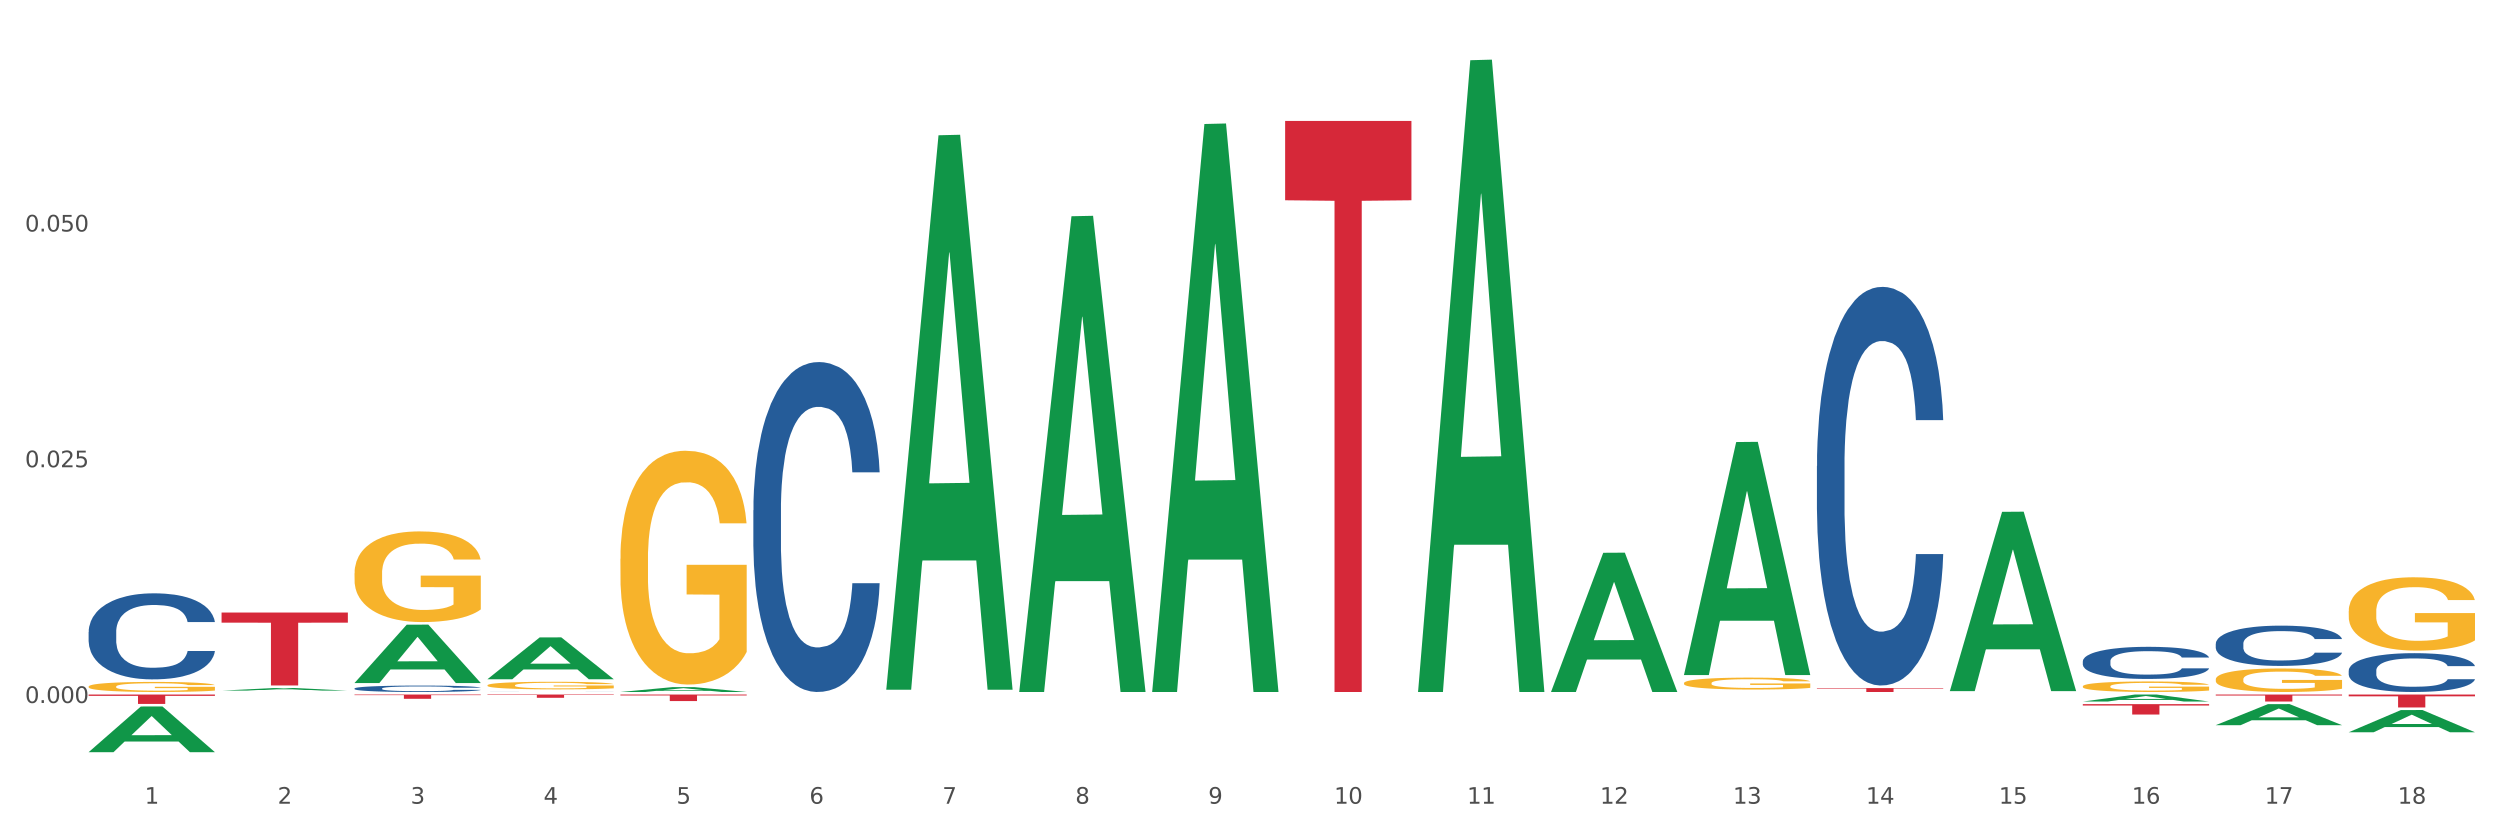 <?xml version="1.0" encoding="utf-8" standalone="no"?>
<!DOCTYPE svg PUBLIC "-//W3C//DTD SVG 1.1//EN"
  "http://www.w3.org/Graphics/SVG/1.1/DTD/svg11.dtd">
<svg xmlns:xlink="http://www.w3.org/1999/xlink" width="1080pt" height="360pt" viewBox="0 0 1080 360" xmlns="http://www.w3.org/2000/svg" version="1.1">
 <rect x="0" y="0" width="1080" height="360" fill="#333333" stroke="none"/>
 <defs>
  <style type="text/css">*{stroke-linejoin: round; stroke-linecap: butt}</style>
 </defs>
 <g id="figure_1">
  <g id="patch_1">
   <path d="M 0 360 
L 1080 360 
L 1080 0 
L 0 0 
z
" style="fill: #ffffff; stroke: #ffffff; stroke-linejoin: miter"/>
  </g>
  <g id="axes_1">
   <g id="matplotlib.axis_1">
    <g id="xtick_1">
     <g id="text_1">
      <!-- 1 -->
      <g style="fill: #4d4d4d" transform="translate(62.51 347.204) scale(0.096 -0.096)">
       <defs>
        <path id="DejaVuSans-31" d="M 794 531 
L 1825 531 
L 1825 4091 
L 703 3866 
L 703 4441 
L 1819 4666 
L 2450 4666 
L 2450 531 
L 3481 531 
L 3481 0 
L 794 0 
L 794 531 
z
" transform="scale(0.016)"/>
       </defs>
       <use xlink:href="#DejaVuSans-31"/>
      </g>
     </g>
    </g>
    <g id="xtick_2">
     <g id="text_2">
      <!-- 2 -->
      <g style="fill: #4d4d4d" transform="translate(119.942 347.204) scale(0.096 -0.096)">
       <defs>
        <path id="DejaVuSans-32" d="M 1228 531 
L 3431 531 
L 3431 0 
L 469 0 
L 469 531 
Q 828 903 1448 1529 
Q 2069 2156 2228 2338 
Q 2531 2678 2651 2914 
Q 2772 3150 2772 3378 
Q 2772 3750 2511 3984 
Q 2250 4219 1831 4219 
Q 1534 4219 1204 4116 
Q 875 4013 500 3803 
L 500 4441 
Q 881 4594 1212 4672 
Q 1544 4750 1819 4750 
Q 2544 4750 2975 4387 
Q 3406 4025 3406 3419 
Q 3406 3131 3298 2873 
Q 3191 2616 2906 2266 
Q 2828 2175 2409 1742 
Q 1991 1309 1228 531 
z
" transform="scale(0.016)"/>
       </defs>
       <use xlink:href="#DejaVuSans-32"/>
      </g>
     </g>
    </g>
    <g id="xtick_3">
     <g id="text_3">
      <!-- 3 -->
      <g style="fill: #4d4d4d" transform="translate(177.375 347.204) scale(0.096 -0.096)">
       <defs>
        <path id="DejaVuSans-33" d="M 2597 2516 
Q 3050 2419 3304 2112 
Q 3559 1806 3559 1356 
Q 3559 666 3084 287 
Q 2609 -91 1734 -91 
Q 1441 -91 1130 -33 
Q 819 25 488 141 
L 488 750 
Q 750 597 1062 519 
Q 1375 441 1716 441 
Q 2309 441 2620 675 
Q 2931 909 2931 1356 
Q 2931 1769 2642 2001 
Q 2353 2234 1838 2234 
L 1294 2234 
L 1294 2753 
L 1863 2753 
Q 2328 2753 2575 2939 
Q 2822 3125 2822 3475 
Q 2822 3834 2567 4026 
Q 2313 4219 1838 4219 
Q 1578 4219 1281 4162 
Q 984 4106 628 3988 
L 628 4550 
Q 988 4650 1302 4700 
Q 1616 4750 1894 4750 
Q 2613 4750 3031 4423 
Q 3450 4097 3450 3541 
Q 3450 3153 3228 2886 
Q 3006 2619 2597 2516 
z
" transform="scale(0.016)"/>
       </defs>
       <use xlink:href="#DejaVuSans-33"/>
      </g>
     </g>
    </g>
    <g id="xtick_4">
     <g id="text_4">
      <!-- 4 -->
      <g style="fill: #4d4d4d" transform="translate(234.808 347.204) scale(0.096 -0.096)">
       <defs>
        <path id="DejaVuSans-34" d="M 2419 4116 
L 825 1625 
L 2419 1625 
L 2419 4116 
z
M 2253 4666 
L 3047 4666 
L 3047 1625 
L 3713 1625 
L 3713 1100 
L 3047 1100 
L 3047 0 
L 2419 0 
L 2419 1100 
L 313 1100 
L 313 1709 
L 2253 4666 
z
" transform="scale(0.016)"/>
       </defs>
       <use xlink:href="#DejaVuSans-34"/>
      </g>
     </g>
    </g>
    <g id="xtick_5">
     <g id="text_5">
      <!-- 5 -->
      <g style="fill: #4d4d4d" transform="translate(292.24 347.204) scale(0.096 -0.096)">
       <defs>
        <path id="DejaVuSans-35" d="M 691 4666 
L 3169 4666 
L 3169 4134 
L 1269 4134 
L 1269 2991 
Q 1406 3038 1543 3061 
Q 1681 3084 1819 3084 
Q 2600 3084 3056 2656 
Q 3513 2228 3513 1497 
Q 3513 744 3044 326 
Q 2575 -91 1722 -91 
Q 1428 -91 1123 -41 
Q 819 9 494 109 
L 494 744 
Q 775 591 1075 516 
Q 1375 441 1709 441 
Q 2250 441 2565 725 
Q 2881 1009 2881 1497 
Q 2881 1984 2565 2268 
Q 2250 2553 1709 2553 
Q 1456 2553 1204 2497 
Q 953 2441 691 2322 
L 691 4666 
z
" transform="scale(0.016)"/>
       </defs>
       <use xlink:href="#DejaVuSans-35"/>
      </g>
     </g>
    </g>
    <g id="xtick_6">
     <g id="text_6">
      <!-- 6 -->
      <g style="fill: #4d4d4d" transform="translate(349.673 347.204) scale(0.096 -0.096)">
       <defs>
        <path id="DejaVuSans-36" d="M 2113 2584 
Q 1688 2584 1439 2293 
Q 1191 2003 1191 1497 
Q 1191 994 1439 701 
Q 1688 409 2113 409 
Q 2538 409 2786 701 
Q 3034 994 3034 1497 
Q 3034 2003 2786 2293 
Q 2538 2584 2113 2584 
z
M 3366 4563 
L 3366 3988 
Q 3128 4100 2886 4159 
Q 2644 4219 2406 4219 
Q 1781 4219 1451 3797 
Q 1122 3375 1075 2522 
Q 1259 2794 1537 2939 
Q 1816 3084 2150 3084 
Q 2853 3084 3261 2657 
Q 3669 2231 3669 1497 
Q 3669 778 3244 343 
Q 2819 -91 2113 -91 
Q 1303 -91 875 529 
Q 447 1150 447 2328 
Q 447 3434 972 4092 
Q 1497 4750 2381 4750 
Q 2619 4750 2861 4703 
Q 3103 4656 3366 4563 
z
" transform="scale(0.016)"/>
       </defs>
       <use xlink:href="#DejaVuSans-36"/>
      </g>
     </g>
    </g>
    <g id="xtick_7">
     <g id="text_7">
      <!-- 7 -->
      <g style="fill: #4d4d4d" transform="translate(407.106 347.204) scale(0.096 -0.096)">
       <defs>
        <path id="DejaVuSans-37" d="M 525 4666 
L 3525 4666 
L 3525 4397 
L 1831 0 
L 1172 0 
L 2766 4134 
L 525 4134 
L 525 4666 
z
" transform="scale(0.016)"/>
       </defs>
       <use xlink:href="#DejaVuSans-37"/>
      </g>
     </g>
    </g>
    <g id="xtick_8">
     <g id="text_8">
      <!-- 8 -->
      <g style="fill: #4d4d4d" transform="translate(464.538 347.204) scale(0.096 -0.096)">
       <defs>
        <path id="DejaVuSans-38" d="M 2034 2216 
Q 1584 2216 1326 1975 
Q 1069 1734 1069 1313 
Q 1069 891 1326 650 
Q 1584 409 2034 409 
Q 2484 409 2743 651 
Q 3003 894 3003 1313 
Q 3003 1734 2745 1975 
Q 2488 2216 2034 2216 
z
M 1403 2484 
Q 997 2584 770 2862 
Q 544 3141 544 3541 
Q 544 4100 942 4425 
Q 1341 4750 2034 4750 
Q 2731 4750 3128 4425 
Q 3525 4100 3525 3541 
Q 3525 3141 3298 2862 
Q 3072 2584 2669 2484 
Q 3125 2378 3379 2068 
Q 3634 1759 3634 1313 
Q 3634 634 3220 271 
Q 2806 -91 2034 -91 
Q 1263 -91 848 271 
Q 434 634 434 1313 
Q 434 1759 690 2068 
Q 947 2378 1403 2484 
z
M 1172 3481 
Q 1172 3119 1398 2916 
Q 1625 2713 2034 2713 
Q 2441 2713 2670 2916 
Q 2900 3119 2900 3481 
Q 2900 3844 2670 4047 
Q 2441 4250 2034 4250 
Q 1625 4250 1398 4047 
Q 1172 3844 1172 3481 
z
" transform="scale(0.016)"/>
       </defs>
       <use xlink:href="#DejaVuSans-38"/>
      </g>
     </g>
    </g>
    <g id="xtick_9">
     <g id="text_9">
      <!-- 9 -->
      <g style="fill: #4d4d4d" transform="translate(521.971 347.204) scale(0.096 -0.096)">
       <defs>
        <path id="DejaVuSans-39" d="M 703 97 
L 703 672 
Q 941 559 1184 500 
Q 1428 441 1663 441 
Q 2288 441 2617 861 
Q 2947 1281 2994 2138 
Q 2813 1869 2534 1725 
Q 2256 1581 1919 1581 
Q 1219 1581 811 2004 
Q 403 2428 403 3163 
Q 403 3881 828 4315 
Q 1253 4750 1959 4750 
Q 2769 4750 3195 4129 
Q 3622 3509 3622 2328 
Q 3622 1225 3098 567 
Q 2575 -91 1691 -91 
Q 1453 -91 1209 -44 
Q 966 3 703 97 
z
M 1959 2075 
Q 2384 2075 2632 2365 
Q 2881 2656 2881 3163 
Q 2881 3666 2632 3958 
Q 2384 4250 1959 4250 
Q 1534 4250 1286 3958 
Q 1038 3666 1038 3163 
Q 1038 2656 1286 2365 
Q 1534 2075 1959 2075 
z
" transform="scale(0.016)"/>
       </defs>
       <use xlink:href="#DejaVuSans-39"/>
      </g>
     </g>
    </g>
    <g id="xtick_10">
     <g id="text_10">
      <!-- 10 -->
      <g style="fill: #4d4d4d" transform="translate(576.35 347.204) scale(0.096 -0.096)">
       <defs>
        <path id="DejaVuSans-30" d="M 2034 4250 
Q 1547 4250 1301 3770 
Q 1056 3291 1056 2328 
Q 1056 1369 1301 889 
Q 1547 409 2034 409 
Q 2525 409 2770 889 
Q 3016 1369 3016 2328 
Q 3016 3291 2770 3770 
Q 2525 4250 2034 4250 
z
M 2034 4750 
Q 2819 4750 3233 4129 
Q 3647 3509 3647 2328 
Q 3647 1150 3233 529 
Q 2819 -91 2034 -91 
Q 1250 -91 836 529 
Q 422 1150 422 2328 
Q 422 3509 836 4129 
Q 1250 4750 2034 4750 
z
" transform="scale(0.016)"/>
       </defs>
       <use xlink:href="#DejaVuSans-31"/>
       <use xlink:href="#DejaVuSans-30" transform="translate(63.623 0)"/>
      </g>
     </g>
    </g>
    <g id="xtick_11">
     <g id="text_11">
      <!-- 11 -->
      <g style="fill: #4d4d4d" transform="translate(633.783 347.204) scale(0.096 -0.096)">
       <use xlink:href="#DejaVuSans-31"/>
       <use xlink:href="#DejaVuSans-31" transform="translate(63.623 0)"/>
      </g>
     </g>
    </g>
    <g id="xtick_12">
     <g id="text_12">
      <!-- 12 -->
      <g style="fill: #4d4d4d" transform="translate(691.215 347.204) scale(0.096 -0.096)">
       <use xlink:href="#DejaVuSans-31"/>
       <use xlink:href="#DejaVuSans-32" transform="translate(63.623 0)"/>
      </g>
     </g>
    </g>
    <g id="xtick_13">
     <g id="text_13">
      <!-- 13 -->
      <g style="fill: #4d4d4d" transform="translate(748.648 347.204) scale(0.096 -0.096)">
       <use xlink:href="#DejaVuSans-31"/>
       <use xlink:href="#DejaVuSans-33" transform="translate(63.623 0)"/>
      </g>
     </g>
    </g>
    <g id="xtick_14">
     <g id="text_14">
      <!-- 14 -->
      <g style="fill: #4d4d4d" transform="translate(806.081 347.204) scale(0.096 -0.096)">
       <use xlink:href="#DejaVuSans-31"/>
       <use xlink:href="#DejaVuSans-34" transform="translate(63.623 0)"/>
      </g>
     </g>
    </g>
    <g id="xtick_15">
     <g id="text_15">
      <!-- 15 -->
      <g style="fill: #4d4d4d" transform="translate(863.513 347.204) scale(0.096 -0.096)">
       <use xlink:href="#DejaVuSans-31"/>
       <use xlink:href="#DejaVuSans-35" transform="translate(63.623 0)"/>
      </g>
     </g>
    </g>
    <g id="xtick_16">
     <g id="text_16">
      <!-- 16 -->
      <g style="fill: #4d4d4d" transform="translate(920.946 347.204) scale(0.096 -0.096)">
       <use xlink:href="#DejaVuSans-31"/>
       <use xlink:href="#DejaVuSans-36" transform="translate(63.623 0)"/>
      </g>
     </g>
    </g>
    <g id="xtick_17">
     <g id="text_17">
      <!-- 17 -->
      <g style="fill: #4d4d4d" transform="translate(978.379 347.204) scale(0.096 -0.096)">
       <use xlink:href="#DejaVuSans-31"/>
       <use xlink:href="#DejaVuSans-37" transform="translate(63.623 0)"/>
      </g>
     </g>
    </g>
    <g id="xtick_18">
     <g id="text_18">
      <!-- 18 -->
      <g style="fill: #4d4d4d" transform="translate(1035.811 347.204) scale(0.096 -0.096)">
       <use xlink:href="#DejaVuSans-31"/>
       <use xlink:href="#DejaVuSans-38" transform="translate(63.623 0)"/>
      </g>
     </g>
    </g>
    <g id="xtick_19"/>
    <g id="xtick_20"/>
    <g id="xtick_21"/>
    <g id="xtick_22"/>
    <g id="xtick_23"/>
    <g id="xtick_24"/>
    <g id="xtick_25"/>
    <g id="xtick_26"/>
    <g id="xtick_27"/>
    <g id="xtick_28"/>
    <g id="xtick_29"/>
    <g id="xtick_30"/>
    <g id="xtick_31"/>
    <g id="xtick_32"/>
    <g id="xtick_33"/>
    <g id="xtick_34"/>
    <g id="xtick_35"/>
   </g>
   <g id="matplotlib.axis_2">
    <g id="ytick_1">
     <g id="text_19">
      <!-- 0.000 -->
      <g style="fill: #4d4d4d" transform="translate(10.8 303.684) scale(0.096 -0.096)">
       <defs>
        <path id="DejaVuSans-2e" d="M 684 794 
L 1344 794 
L 1344 0 
L 684 0 
L 684 794 
z
" transform="scale(0.016)"/>
       </defs>
       <use xlink:href="#DejaVuSans-30"/>
       <use xlink:href="#DejaVuSans-2e" transform="translate(63.623 0)"/>
       <use xlink:href="#DejaVuSans-30" transform="translate(95.41 0)"/>
       <use xlink:href="#DejaVuSans-30" transform="translate(159.033 0)"/>
       <use xlink:href="#DejaVuSans-30" transform="translate(222.656 0)"/>
      </g>
     </g>
    </g>
    <g id="ytick_2">
     <g id="text_20">
      <!-- 0.025 -->
      <g style="fill: #4d4d4d" transform="translate(10.8 201.848) scale(0.096 -0.096)">
       <use xlink:href="#DejaVuSans-30"/>
       <use xlink:href="#DejaVuSans-2e" transform="translate(63.623 0)"/>
       <use xlink:href="#DejaVuSans-30" transform="translate(95.41 0)"/>
       <use xlink:href="#DejaVuSans-32" transform="translate(159.033 0)"/>
       <use xlink:href="#DejaVuSans-35" transform="translate(222.656 0)"/>
      </g>
     </g>
    </g>
    <g id="ytick_3">
     <g id="text_21">
      <!-- 0.050 -->
      <g style="fill: #4d4d4d" transform="translate(10.8 100.013) scale(0.096 -0.096)">
       <use xlink:href="#DejaVuSans-30"/>
       <use xlink:href="#DejaVuSans-2e" transform="translate(63.623 0)"/>
       <use xlink:href="#DejaVuSans-30" transform="translate(95.41 0)"/>
       <use xlink:href="#DejaVuSans-35" transform="translate(159.033 0)"/>
       <use xlink:href="#DejaVuSans-30" transform="translate(222.656 0)"/>
      </g>
     </g>
    </g>
    <g id="ytick_4"/>
    <g id="ytick_5"/>
    <g id="ytick_6"/>
   </g>
   <g id="PolyCollection_1">
    <path d="M 957.206 293.473 
L 957.271 293.464 
L 957.271 293.13 
L 957.399 292.842 
L 958.044 292.146 
L 959.01 291.57 
L 959.718 291.264 
L 960.427 291.013 
L 961.264 290.763 
L 962.295 290.503 
L 964.163 290.122 
L 965.323 289.927 
L 966.74 289.723 
L 969.317 289.426 
L 971.185 289.259 
L 973.117 289.12 
L 976.274 288.953 
L 978.335 288.879 
L 980.525 288.823 
L 983.166 288.786 
L 985.163 288.777 
L 989.543 288.804 
L 993.28 288.888 
L 995.083 288.953 
L 997.402 289.064 
L 998.626 289.139 
L 1000.623 289.287 
L 1002.685 289.482 
L 1004.102 289.649 
L 1006.227 289.965 
L 1007.838 290.28 
L 1009.319 290.67 
L 1010.092 290.939 
L 1010.672 291.19 
L 1011.188 291.477 
L 1011.703 291.932 
L 1000.108 291.932 
L 999.657 291.607 
L 998.948 291.301 
L 997.918 291.004 
L 997.016 290.818 
L 995.47 290.586 
L 994.053 290.438 
L 992.571 290.327 
L 990.767 290.234 
L 989.35 290.187 
L 987.353 290.15 
L 983.424 290.159 
L 980.783 290.234 
L 978.979 290.327 
L 977.82 290.41 
L 976.789 290.503 
L 975.629 290.633 
L 974.277 290.828 
L 973.31 291.004 
L 972.344 291.227 
L 971.571 291.45 
L 970.863 291.709 
L 970.283 291.988 
L 969.832 292.276 
L 969.445 292.628 
L 969.123 293.213 
L 969.123 294.485 
L 969.252 294.772 
L 969.574 295.153 
L 969.961 295.441 
L 970.605 295.784 
L 971.185 296.016 
L 972.28 296.35 
L 973.504 296.629 
L 974.47 296.805 
L 975.436 296.953 
L 977.111 297.158 
L 978.979 297.325 
L 980.59 297.427 
L 982.78 297.52 
L 984.261 297.557 
L 985.55 297.575 
L 988.706 297.575 
L 990.961 297.547 
L 993.473 297.482 
L 995.405 297.399 
L 997.016 297.297 
L 998.82 297.13 
L 999.979 296.972 
L 999.979 295.032 
L 985.807 295.023 
L 985.807 293.733 
L 1011.767 293.733 
L 1011.767 297.52 
L 1010.672 297.715 
L 1009.448 297.891 
L 1008.16 298.049 
L 1006.227 298.244 
L 1003.908 298.429 
L 1001.847 298.559 
L 999.657 298.671 
L 997.08 298.773 
L 993.731 298.865 
L 991.669 298.903 
L 989.093 298.93 
L 986.065 298.94 
L 983.424 298.921 
L 980.847 298.875 
L 978.142 298.791 
L 975.501 298.671 
L 973.504 298.55 
L 971.507 298.401 
L 969.381 298.206 
L 967.706 298.021 
L 966.418 297.854 
L 965.001 297.64 
L 963.455 297.362 
L 962.295 297.111 
L 961.264 296.851 
L 960.169 296.517 
L 959.396 296.229 
L 958.623 295.868 
L 958.172 295.598 
L 957.657 295.181 
L 957.271 294.596 
L 957.206 293.473 
z
" clip-path="url(#pc5a60e5f5c)" style="fill: #f7b32b"/>
    <path d="M 1014.639 264.025 
L 1014.703 263.996 
L 1014.703 262.954 
L 1014.832 262.057 
L 1015.476 259.886 
L 1016.443 258.092 
L 1017.151 257.137 
L 1017.86 256.356 
L 1018.697 255.574 
L 1019.728 254.764 
L 1021.596 253.577 
L 1022.755 252.97 
L 1024.173 252.333 
L 1026.749 251.407 
L 1028.617 250.886 
L 1030.55 250.452 
L 1033.706 249.931 
L 1035.768 249.7 
L 1037.958 249.526 
L 1040.599 249.41 
L 1042.596 249.381 
L 1046.976 249.468 
L 1050.712 249.729 
L 1052.516 249.931 
L 1054.835 250.278 
L 1056.059 250.51 
L 1058.056 250.973 
L 1060.117 251.581 
L 1061.534 252.102 
L 1063.66 253.086 
L 1065.271 254.069 
L 1066.752 255.285 
L 1067.525 256.124 
L 1068.105 256.906 
L 1068.62 257.803 
L 1069.136 259.221 
L 1057.541 259.221 
L 1057.09 258.208 
L 1056.381 257.253 
L 1055.35 256.327 
L 1054.449 255.748 
L 1052.903 255.024 
L 1051.485 254.561 
L 1050.004 254.214 
L 1048.2 253.925 
L 1046.783 253.78 
L 1044.786 253.664 
L 1040.857 253.693 
L 1038.215 253.925 
L 1036.412 254.214 
L 1035.252 254.475 
L 1034.222 254.764 
L 1033.062 255.169 
L 1031.709 255.777 
L 1030.743 256.327 
L 1029.777 257.021 
L 1029.004 257.716 
L 1028.295 258.526 
L 1027.716 259.394 
L 1027.265 260.291 
L 1026.878 261.391 
L 1026.556 263.214 
L 1026.556 267.179 
L 1026.685 268.076 
L 1027.007 269.263 
L 1027.393 270.16 
L 1028.038 271.231 
L 1028.617 271.954 
L 1029.712 272.996 
L 1030.936 273.864 
L 1031.903 274.414 
L 1032.869 274.877 
L 1034.544 275.514 
L 1036.412 276.034 
L 1038.022 276.353 
L 1040.212 276.642 
L 1041.694 276.758 
L 1042.982 276.816 
L 1046.139 276.816 
L 1048.393 276.729 
L 1050.906 276.526 
L 1052.838 276.266 
L 1054.449 275.948 
L 1056.252 275.427 
L 1057.412 274.935 
L 1057.412 268.886 
L 1043.24 268.858 
L 1043.24 264.835 
L 1069.2 264.835 
L 1069.2 276.642 
L 1068.105 277.25 
L 1066.881 277.8 
L 1065.593 278.292 
L 1063.66 278.899 
L 1061.341 279.478 
L 1059.28 279.883 
L 1057.09 280.231 
L 1054.513 280.549 
L 1051.163 280.838 
L 1049.102 280.954 
L 1046.525 281.041 
L 1043.498 281.07 
L 1040.857 281.012 
L 1038.28 280.867 
L 1035.574 280.607 
L 1032.933 280.231 
L 1030.936 279.854 
L 1028.939 279.391 
L 1026.814 278.784 
L 1025.139 278.205 
L 1023.851 277.684 
L 1022.433 277.018 
L 1020.887 276.15 
L 1019.728 275.369 
L 1018.697 274.559 
L 1017.602 273.517 
L 1016.829 272.62 
L 1016.056 271.491 
L 1015.605 270.652 
L 1015.09 269.349 
L 1014.703 267.526 
L 1014.639 264.025 
z
" clip-path="url(#pc5a60e5f5c)" style="fill: #f7b32b"/>
    <path d="M 727.475 295.112 
L 727.54 295.107 
L 727.54 294.938 
L 727.669 294.792 
L 728.313 294.439 
L 729.279 294.147 
L 729.988 293.992 
L 730.696 293.865 
L 731.534 293.738 
L 732.564 293.606 
L 734.432 293.413 
L 735.592 293.314 
L 737.009 293.211 
L 739.586 293.06 
L 741.454 292.976 
L 743.386 292.905 
L 746.543 292.82 
L 748.604 292.783 
L 750.794 292.755 
L 753.435 292.736 
L 755.432 292.731 
L 759.813 292.745 
L 763.549 292.787 
L 765.353 292.82 
L 767.672 292.877 
L 768.895 292.914 
L 770.892 292.99 
L 772.954 293.089 
L 774.371 293.173 
L 776.497 293.333 
L 778.107 293.493 
L 779.589 293.691 
L 780.362 293.827 
L 780.941 293.954 
L 781.457 294.1 
L 781.972 294.331 
L 770.377 294.331 
L 769.926 294.166 
L 769.218 294.011 
L 768.187 293.86 
L 767.285 293.766 
L 765.739 293.648 
L 764.322 293.573 
L 762.84 293.517 
L 761.037 293.47 
L 759.619 293.446 
L 757.623 293.427 
L 753.693 293.432 
L 751.052 293.47 
L 749.248 293.517 
L 748.089 293.559 
L 747.058 293.606 
L 745.899 293.672 
L 744.546 293.771 
L 743.58 293.86 
L 742.613 293.973 
L 741.84 294.086 
L 741.132 294.218 
L 740.552 294.359 
L 740.101 294.505 
L 739.715 294.684 
L 739.393 294.98 
L 739.393 295.625 
L 739.521 295.77 
L 739.843 295.963 
L 740.23 296.109 
L 740.874 296.283 
L 741.454 296.401 
L 742.549 296.57 
L 743.773 296.711 
L 744.739 296.801 
L 745.705 296.876 
L 747.38 296.98 
L 749.248 297.064 
L 750.859 297.116 
L 753.049 297.163 
L 754.53 297.182 
L 755.819 297.191 
L 758.975 297.191 
L 761.23 297.177 
L 763.742 297.144 
L 765.675 297.102 
L 767.285 297.05 
L 769.089 296.966 
L 770.248 296.886 
L 770.248 295.902 
L 756.077 295.897 
L 756.077 295.243 
L 782.036 295.243 
L 782.036 297.163 
L 780.941 297.262 
L 779.717 297.351 
L 778.429 297.431 
L 776.497 297.53 
L 774.178 297.624 
L 772.116 297.69 
L 769.926 297.747 
L 767.349 297.798 
L 764 297.845 
L 761.938 297.864 
L 759.362 297.878 
L 756.334 297.883 
L 753.693 297.874 
L 751.116 297.85 
L 748.411 297.808 
L 745.77 297.747 
L 743.773 297.685 
L 741.776 297.61 
L 739.65 297.511 
L 737.975 297.417 
L 736.687 297.333 
L 735.27 297.224 
L 733.724 297.083 
L 732.564 296.956 
L 731.534 296.824 
L 730.439 296.655 
L 729.666 296.509 
L 728.893 296.326 
L 728.442 296.189 
L 727.926 295.977 
L 727.54 295.681 
L 727.475 295.112 
z
" clip-path="url(#pc5a60e5f5c)" style="fill: #f7b32b"/>
    <path d="M 899.774 296.498 
L 899.838 296.494 
L 899.838 296.345 
L 899.967 296.216 
L 900.611 295.905 
L 901.577 295.648 
L 902.286 295.511 
L 902.994 295.4 
L 903.832 295.288 
L 904.862 295.172 
L 906.731 295.002 
L 907.89 294.914 
L 909.307 294.823 
L 911.884 294.691 
L 913.752 294.616 
L 915.684 294.554 
L 918.841 294.479 
L 920.902 294.446 
L 923.092 294.421 
L 925.734 294.405 
L 927.73 294.4 
L 932.111 294.413 
L 935.847 294.45 
L 937.651 294.479 
L 939.97 294.529 
L 941.194 294.562 
L 943.19 294.628 
L 945.252 294.716 
L 946.669 294.79 
L 948.795 294.931 
L 950.405 295.072 
L 951.887 295.246 
L 952.66 295.366 
L 953.24 295.478 
L 953.755 295.607 
L 954.27 295.81 
L 942.675 295.81 
L 942.224 295.665 
L 941.516 295.528 
L 940.485 295.395 
L 939.583 295.312 
L 938.037 295.209 
L 936.62 295.142 
L 935.138 295.093 
L 933.335 295.051 
L 931.918 295.031 
L 929.921 295.014 
L 925.991 295.018 
L 923.35 295.051 
L 921.546 295.093 
L 920.387 295.13 
L 919.356 295.172 
L 918.197 295.23 
L 916.844 295.317 
L 915.878 295.395 
L 914.911 295.495 
L 914.138 295.594 
L 913.43 295.71 
L 912.85 295.835 
L 912.399 295.963 
L 912.013 296.121 
L 911.691 296.382 
L 911.691 296.95 
L 911.819 297.078 
L 912.142 297.248 
L 912.528 297.377 
L 913.172 297.53 
L 913.752 297.634 
L 914.847 297.783 
L 916.071 297.907 
L 917.037 297.986 
L 918.003 298.053 
L 919.678 298.144 
L 921.546 298.218 
L 923.157 298.264 
L 925.347 298.305 
L 926.829 298.322 
L 928.117 298.33 
L 931.273 298.33 
L 933.528 298.318 
L 936.04 298.289 
L 937.973 298.252 
L 939.583 298.206 
L 941.387 298.131 
L 942.546 298.061 
L 942.546 297.194 
L 928.375 297.19 
L 928.375 296.614 
L 954.335 296.614 
L 954.335 298.305 
L 953.24 298.392 
L 952.016 298.471 
L 950.727 298.542 
L 948.795 298.629 
L 946.476 298.712 
L 944.414 298.77 
L 942.224 298.819 
L 939.648 298.865 
L 936.298 298.907 
L 934.237 298.923 
L 931.66 298.936 
L 928.632 298.94 
L 925.991 298.931 
L 923.415 298.911 
L 920.709 298.873 
L 918.068 298.819 
L 916.071 298.766 
L 914.074 298.699 
L 911.948 298.612 
L 910.273 298.529 
L 908.985 298.455 
L 907.568 298.359 
L 906.022 298.235 
L 904.862 298.123 
L 903.832 298.007 
L 902.737 297.858 
L 901.964 297.729 
L 901.191 297.568 
L 900.74 297.447 
L 900.224 297.261 
L 899.838 297 
L 899.774 296.498 
z
" clip-path="url(#pc5a60e5f5c)" style="fill: #f7b32b"/>
    <path d="M 612.61 298.427 
L 612.666 298.17 
L 635.166 26.016 
L 644.503 25.759 
L 667.171 298.94 
L 656.371 298.94 
L 651.478 235.326 
L 628.247 235.326 
L 628.078 236.352 
L 623.353 298.94 
L 612.61 298.94 
L 612.61 298.427 
L 631.172 197.363 
L 648.553 197.106 
L 639.947 83.987 
L 639.834 83.474 
L 639.722 84.243 
L 631.116 197.106 
L 631.172 197.363 
L 612.61 298.427 
z
" clip-path="url(#pc5a60e5f5c)" style="fill: #109648"/>
    <path d="M 1014.639 316.327 
L 1014.695 316.317 
L 1037.195 306.74 
L 1046.532 306.731 
L 1069.2 316.345 
L 1058.4 316.345 
L 1053.507 314.106 
L 1030.276 314.106 
L 1030.107 314.142 
L 1025.382 316.345 
L 1014.639 316.345 
L 1014.639 316.327 
L 1033.201 312.77 
L 1050.582 312.761 
L 1041.976 308.78 
L 1041.863 308.762 
L 1041.751 308.789 
L 1033.145 312.761 
L 1033.201 312.77 
L 1014.639 316.327 
z
" clip-path="url(#pc5a60e5f5c)" style="fill: #109648"/>
    <path d="M 957.206 313.258 
L 957.262 313.249 
L 979.762 304.178 
L 989.099 304.17 
L 1011.767 313.275 
L 1000.968 313.275 
L 996.074 311.154 
L 972.843 311.154 
L 972.675 311.189 
L 967.95 313.275 
L 957.206 313.275 
L 957.206 313.258 
L 975.768 309.889 
L 993.149 309.881 
L 984.543 306.11 
L 984.431 306.093 
L 984.318 306.119 
L 975.712 309.881 
L 975.768 309.889 
L 957.206 313.258 
z
" clip-path="url(#pc5a60e5f5c)" style="fill: #109648"/>
    <path d="M 899.774 303.071 
L 899.83 303.068 
L 922.329 300.04 
L 931.666 300.037 
L 954.335 303.077 
L 943.535 303.077 
L 938.641 302.369 
L 915.411 302.369 
L 915.242 302.38 
L 910.517 303.077 
L 899.774 303.077 
L 899.774 303.071 
L 918.336 301.946 
L 935.716 301.943 
L 927.11 300.685 
L 926.998 300.679 
L 926.885 300.688 
L 918.279 301.943 
L 918.336 301.946 
L 899.774 303.071 
z
" clip-path="url(#pc5a60e5f5c)" style="fill: #109648"/>
    <path d="M 670.043 298.827 
L 670.099 298.77 
L 692.598 238.803 
L 701.936 238.747 
L 724.604 298.94 
L 713.804 298.94 
L 708.91 284.923 
L 685.68 284.923 
L 685.511 285.149 
L 680.786 298.94 
L 670.043 298.94 
L 670.043 298.827 
L 688.605 276.558 
L 705.986 276.502 
L 697.38 251.577 
L 697.267 251.464 
L 697.155 251.633 
L 688.548 276.502 
L 688.605 276.558 
L 670.043 298.827 
z
" clip-path="url(#pc5a60e5f5c)" style="fill: #109648"/>
    <path d="M 784.908 201.308 
L 784.973 201.151 
L 784.973 196.747 
L 785.166 190.771 
L 785.876 179.762 
L 786.778 171.427 
L 788.326 161.676 
L 789.165 157.587 
L 790.261 153.026 
L 792.518 145.635 
L 795.098 139.344 
L 796.904 135.884 
L 798.258 133.682 
L 801.289 129.751 
L 803.031 128.021 
L 804.836 126.605 
L 806.384 125.662 
L 808.964 124.561 
L 811.028 124.089 
L 813.414 123.932 
L 815.413 124.089 
L 818.058 124.718 
L 821.927 126.605 
L 823.41 127.706 
L 825.41 129.593 
L 827.473 132.11 
L 829.15 134.626 
L 831.085 138.243 
L 833.084 142.961 
L 835.019 148.937 
L 836.374 154.442 
L 837.47 160.261 
L 838.437 167.338 
L 839.147 175.044 
L 839.469 181.492 
L 827.667 181.492 
L 827.345 175.673 
L 826.7 169.382 
L 826.055 165.136 
L 825.345 161.676 
L 824.249 157.744 
L 823.281 155.228 
L 821.669 152.24 
L 820.186 150.353 
L 818.96 149.252 
L 817.477 148.308 
L 814.317 147.365 
L 812.06 147.365 
L 810.641 147.679 
L 808.9 148.466 
L 807.416 149.566 
L 805.675 151.454 
L 804.321 153.498 
L 802.966 156.172 
L 802.192 158.059 
L 801.031 161.519 
L 800.257 164.35 
L 799.226 169.225 
L 798.645 172.685 
L 797.613 181.649 
L 797.162 188.255 
L 796.968 192.815 
L 796.839 197.848 
L 796.839 222.382 
L 797.226 233.391 
L 797.549 238.109 
L 798.065 243.456 
L 799.032 250.376 
L 800.451 257.138 
L 801.934 262.014 
L 803.16 265.002 
L 804.321 267.204 
L 805.481 268.933 
L 806.9 270.506 
L 808.061 271.45 
L 809.802 272.393 
L 811.866 272.865 
L 813.479 272.865 
L 816.768 272.079 
L 818.251 271.293 
L 819.67 270.192 
L 821.218 268.462 
L 822.443 266.574 
L 823.152 265.159 
L 824.313 262.171 
L 825.216 259.026 
L 825.99 255.408 
L 826.506 252.263 
L 827.087 247.545 
L 827.538 242.198 
L 827.667 239.367 
L 839.469 239.367 
L 839.211 245.029 
L 838.76 250.533 
L 837.857 257.925 
L 837.147 262.171 
L 836.051 267.361 
L 834.89 271.764 
L 833.278 276.64 
L 831.795 280.257 
L 830.247 283.402 
L 828.57 286.233 
L 825.539 290.165 
L 824.442 291.266 
L 822.121 293.153 
L 820.315 294.254 
L 817.671 295.355 
L 814.962 295.984 
L 812.124 296.141 
L 809.609 295.826 
L 806.836 294.883 
L 805.094 293.939 
L 803.16 292.524 
L 800.902 290.322 
L 798.774 287.648 
L 796.775 284.503 
L 794.905 280.886 
L 793.163 276.797 
L 790.906 270.034 
L 789.229 263.429 
L 788.004 257.296 
L 787.165 252.106 
L 786.327 245.5 
L 785.876 240.94 
L 785.166 229.931 
L 784.908 219.708 
L 784.908 201.308 
z
" clip-path="url(#pc5a60e5f5c)" style="fill: #255c99"/>
    <path d="M 1014.639 289.703 
L 1014.703 289.688 
L 1014.703 289.259 
L 1014.897 288.677 
L 1015.606 287.605 
L 1016.509 286.793 
L 1018.057 285.843 
L 1018.895 285.445 
L 1019.992 285.001 
L 1022.249 284.281 
L 1024.829 283.668 
L 1026.635 283.331 
L 1027.989 283.117 
L 1031.02 282.734 
L 1032.761 282.565 
L 1034.567 282.427 
L 1036.115 282.336 
L 1038.695 282.228 
L 1040.759 282.182 
L 1043.145 282.167 
L 1045.144 282.182 
L 1047.788 282.244 
L 1051.658 282.427 
L 1053.141 282.535 
L 1055.141 282.718 
L 1057.204 282.964 
L 1058.881 283.209 
L 1060.816 283.561 
L 1062.815 284.02 
L 1064.75 284.603 
L 1066.104 285.139 
L 1067.201 285.705 
L 1068.168 286.395 
L 1068.878 287.145 
L 1069.2 287.773 
L 1057.398 287.773 
L 1057.075 287.206 
L 1056.43 286.594 
L 1055.785 286.18 
L 1055.076 285.843 
L 1053.98 285.46 
L 1053.012 285.215 
L 1051.4 284.924 
L 1049.917 284.74 
L 1048.691 284.633 
L 1047.208 284.541 
L 1044.048 284.449 
L 1041.79 284.449 
L 1040.372 284.48 
L 1038.63 284.557 
L 1037.147 284.664 
L 1035.406 284.848 
L 1034.051 285.047 
L 1032.697 285.307 
L 1031.923 285.491 
L 1030.762 285.828 
L 1029.988 286.104 
L 1028.956 286.578 
L 1028.376 286.915 
L 1027.344 287.789 
L 1026.893 288.432 
L 1026.699 288.876 
L 1026.57 289.366 
L 1026.57 291.756 
L 1026.957 292.828 
L 1027.28 293.288 
L 1027.796 293.808 
L 1028.763 294.482 
L 1030.182 295.141 
L 1031.665 295.616 
L 1032.89 295.907 
L 1034.051 296.121 
L 1035.212 296.29 
L 1036.631 296.443 
L 1037.792 296.535 
L 1039.533 296.627 
L 1041.597 296.673 
L 1043.209 296.673 
L 1046.498 296.596 
L 1047.982 296.52 
L 1049.401 296.412 
L 1050.948 296.244 
L 1052.174 296.06 
L 1052.883 295.922 
L 1054.044 295.631 
L 1054.947 295.325 
L 1055.721 294.972 
L 1056.237 294.666 
L 1056.817 294.207 
L 1057.269 293.686 
L 1057.398 293.41 
L 1069.2 293.41 
L 1068.942 293.961 
L 1068.491 294.498 
L 1067.588 295.218 
L 1066.878 295.631 
L 1065.782 296.137 
L 1064.621 296.565 
L 1063.009 297.04 
L 1061.525 297.393 
L 1059.978 297.699 
L 1058.301 297.975 
L 1055.27 298.358 
L 1054.173 298.465 
L 1051.851 298.649 
L 1050.046 298.756 
L 1047.401 298.863 
L 1044.693 298.924 
L 1041.855 298.94 
L 1039.34 298.909 
L 1036.567 298.817 
L 1034.825 298.725 
L 1032.89 298.587 
L 1030.633 298.373 
L 1028.505 298.113 
L 1026.506 297.806 
L 1024.635 297.454 
L 1022.894 297.056 
L 1020.637 296.397 
L 1018.96 295.754 
L 1017.735 295.156 
L 1016.896 294.651 
L 1016.058 294.007 
L 1015.606 293.563 
L 1014.897 292.491 
L 1014.639 291.495 
L 1014.639 289.703 
z
" clip-path="url(#pc5a60e5f5c)" style="fill: #255c99"/>
    <path d="M 957.206 278.094 
L 957.271 278.078 
L 957.271 277.633 
L 957.464 277.029 
L 958.174 275.917 
L 959.077 275.074 
L 960.624 274.089 
L 961.463 273.675 
L 962.559 273.214 
L 964.816 272.467 
L 967.396 271.831 
L 969.202 271.482 
L 970.556 271.259 
L 973.587 270.862 
L 975.329 270.687 
L 977.135 270.544 
L 978.682 270.448 
L 981.262 270.337 
L 983.326 270.289 
L 985.712 270.274 
L 987.711 270.289 
L 990.356 270.353 
L 994.225 270.544 
L 995.709 270.655 
L 997.708 270.846 
L 999.772 271.1 
L 1001.448 271.354 
L 1003.383 271.72 
L 1005.382 272.197 
L 1007.317 272.801 
L 1008.672 273.357 
L 1009.768 273.945 
L 1010.735 274.661 
L 1011.445 275.44 
L 1011.767 276.091 
L 999.965 276.091 
L 999.643 275.503 
L 998.998 274.867 
L 998.353 274.438 
L 997.643 274.089 
L 996.547 273.691 
L 995.58 273.437 
L 993.967 273.135 
L 992.484 272.944 
L 991.259 272.833 
L 989.775 272.737 
L 986.615 272.642 
L 984.358 272.642 
L 982.939 272.674 
L 981.198 272.753 
L 979.714 272.865 
L 977.973 273.055 
L 976.619 273.262 
L 975.264 273.532 
L 974.49 273.723 
L 973.329 274.073 
L 972.556 274.359 
L 971.524 274.852 
L 970.943 275.201 
L 969.911 276.107 
L 969.46 276.775 
L 969.266 277.236 
L 969.137 277.745 
L 969.137 280.224 
L 969.524 281.337 
L 969.847 281.814 
L 970.363 282.354 
L 971.33 283.054 
L 972.749 283.737 
L 974.232 284.23 
L 975.458 284.532 
L 976.619 284.755 
L 977.779 284.929 
L 979.198 285.088 
L 980.359 285.184 
L 982.101 285.279 
L 984.164 285.327 
L 985.777 285.327 
L 989.066 285.247 
L 990.549 285.168 
L 991.968 285.057 
L 993.516 284.882 
L 994.741 284.691 
L 995.451 284.548 
L 996.611 284.246 
L 997.514 283.928 
L 998.288 283.562 
L 998.804 283.244 
L 999.385 282.768 
L 999.836 282.227 
L 999.965 281.941 
L 1011.767 281.941 
L 1011.509 282.513 
L 1011.058 283.07 
L 1010.155 283.817 
L 1009.446 284.246 
L 1008.349 284.77 
L 1007.188 285.216 
L 1005.576 285.708 
L 1004.093 286.074 
L 1002.545 286.392 
L 1000.868 286.678 
L 997.837 287.075 
L 996.74 287.187 
L 994.419 287.377 
L 992.613 287.489 
L 989.969 287.6 
L 987.26 287.664 
L 984.422 287.679 
L 981.907 287.648 
L 979.134 287.552 
L 977.393 287.457 
L 975.458 287.314 
L 973.2 287.091 
L 971.072 286.821 
L 969.073 286.503 
L 967.203 286.138 
L 965.461 285.724 
L 963.204 285.041 
L 961.527 284.373 
L 960.302 283.753 
L 959.463 283.229 
L 958.625 282.561 
L 958.174 282.1 
L 957.464 280.987 
L 957.206 279.954 
L 957.206 278.094 
z
" clip-path="url(#pc5a60e5f5c)" style="fill: #255c99"/>
    <path d="M 325.447 220.451 
L 325.511 220.32 
L 325.511 216.676 
L 325.704 211.729 
L 326.414 202.618 
L 327.317 195.719 
L 328.865 187.649 
L 329.703 184.265 
L 330.799 180.49 
L 333.057 174.372 
L 335.636 169.166 
L 337.442 166.302 
L 338.797 164.48 
L 341.828 161.226 
L 343.569 159.794 
L 345.375 158.622 
L 346.923 157.841 
L 349.502 156.93 
L 351.566 156.54 
L 353.952 156.41 
L 355.952 156.54 
L 358.596 157.06 
L 362.465 158.622 
L 363.949 159.534 
L 365.948 161.096 
L 368.012 163.178 
L 369.689 165.261 
L 371.623 168.255 
L 373.623 172.16 
L 375.558 177.106 
L 376.912 181.662 
L 378.008 186.478 
L 378.976 192.335 
L 379.685 198.713 
L 380.008 204.05 
L 368.205 204.05 
L 367.883 199.234 
L 367.238 194.027 
L 366.593 190.513 
L 365.884 187.649 
L 364.787 184.395 
L 363.82 182.312 
L 362.208 179.839 
L 360.724 178.277 
L 359.499 177.366 
L 358.015 176.585 
L 354.855 175.804 
L 352.598 175.804 
L 351.179 176.064 
L 349.438 176.715 
L 347.955 177.626 
L 346.213 179.188 
L 344.859 180.881 
L 343.505 183.093 
L 342.731 184.655 
L 341.57 187.519 
L 340.796 189.862 
L 339.764 193.897 
L 339.184 196.761 
L 338.152 204.18 
L 337.7 209.647 
L 337.507 213.422 
L 337.378 217.587 
L 337.378 237.893 
L 337.765 247.004 
L 338.087 250.909 
L 338.603 255.335 
L 339.57 261.062 
L 340.989 266.659 
L 342.473 270.694 
L 343.698 273.167 
L 344.859 274.989 
L 346.02 276.421 
L 347.439 277.723 
L 348.599 278.504 
L 350.341 279.285 
L 352.405 279.675 
L 354.017 279.675 
L 357.306 279.025 
L 358.789 278.374 
L 360.208 277.463 
L 361.756 276.031 
L 362.981 274.469 
L 363.691 273.297 
L 364.852 270.824 
L 365.755 268.221 
L 366.529 265.227 
L 367.044 262.624 
L 367.625 258.719 
L 368.076 254.293 
L 368.205 251.95 
L 380.008 251.95 
L 379.75 256.636 
L 379.298 261.192 
L 378.395 267.31 
L 377.686 270.824 
L 376.589 275.12 
L 375.429 278.764 
L 373.816 282.799 
L 372.333 285.793 
L 370.785 288.396 
L 369.108 290.739 
L 366.077 293.993 
L 364.981 294.905 
L 362.659 296.467 
L 360.853 297.378 
L 358.209 298.289 
L 355.5 298.81 
L 352.663 298.94 
L 350.147 298.679 
L 347.374 297.898 
L 345.633 297.117 
L 343.698 295.946 
L 341.441 294.124 
L 339.313 291.911 
L 337.313 289.307 
L 335.443 286.314 
L 333.702 282.929 
L 331.444 277.332 
L 329.768 271.865 
L 328.542 266.789 
L 327.704 262.494 
L 326.865 257.027 
L 326.414 253.252 
L 325.704 244.14 
L 325.447 235.68 
L 325.447 220.451 
z
" clip-path="url(#pc5a60e5f5c)" style="fill: #255c99"/>
    <path d="M 210.581 298.921 
L 210.646 298.921 
L 210.646 298.92 
L 210.839 298.919 
L 211.549 298.917 
L 212.451 298.915 
L 213.999 298.914 
L 214.838 298.913 
L 215.934 298.912 
L 218.191 298.91 
L 220.771 298.909 
L 222.577 298.909 
L 223.931 298.908 
L 226.962 298.907 
L 228.704 298.907 
L 230.509 298.907 
L 232.057 298.907 
L 234.637 298.906 
L 236.701 298.906 
L 239.087 298.906 
L 241.086 298.906 
L 243.731 298.906 
L 247.6 298.907 
L 249.083 298.907 
L 251.083 298.907 
L 253.146 298.908 
L 254.823 298.908 
L 256.758 298.909 
L 258.757 298.91 
L 260.692 298.911 
L 262.047 298.912 
L 263.143 298.913 
L 264.11 298.915 
L 264.82 298.916 
L 265.142 298.917 
L 253.34 298.917 
L 253.017 298.916 
L 252.373 298.915 
L 251.728 298.914 
L 251.018 298.914 
L 249.922 298.913 
L 248.954 298.912 
L 247.342 298.912 
L 245.859 298.911 
L 244.633 298.911 
L 243.15 298.911 
L 239.99 298.911 
L 237.733 298.911 
L 236.314 298.911 
L 234.572 298.911 
L 233.089 298.911 
L 231.348 298.912 
L 229.993 298.912 
L 228.639 298.912 
L 227.865 298.913 
L 226.704 298.914 
L 225.93 298.914 
L 224.899 298.915 
L 224.318 298.916 
L 223.286 298.917 
L 222.835 298.919 
L 222.641 298.92 
L 222.512 298.921 
L 222.512 298.925 
L 222.899 298.927 
L 223.222 298.928 
L 223.738 298.929 
L 224.705 298.931 
L 226.124 298.932 
L 227.607 298.933 
L 228.833 298.934 
L 229.993 298.934 
L 231.154 298.934 
L 232.573 298.935 
L 233.734 298.935 
L 235.475 298.935 
L 237.539 298.935 
L 239.151 298.935 
L 242.441 298.935 
L 243.924 298.935 
L 245.343 298.935 
L 246.891 298.934 
L 248.116 298.934 
L 248.825 298.934 
L 249.986 298.933 
L 250.889 298.932 
L 251.663 298.932 
L 252.179 298.931 
L 252.76 298.93 
L 253.211 298.929 
L 253.34 298.929 
L 265.142 298.929 
L 264.884 298.93 
L 264.433 298.931 
L 263.53 298.932 
L 262.82 298.933 
L 261.724 298.934 
L 260.563 298.935 
L 258.951 298.936 
L 257.468 298.937 
L 255.92 298.937 
L 254.243 298.938 
L 251.212 298.939 
L 250.115 298.939 
L 247.794 298.939 
L 245.988 298.939 
L 243.344 298.94 
L 240.635 298.94 
L 237.797 298.94 
L 235.282 298.94 
L 232.509 298.939 
L 230.767 298.939 
L 228.833 298.939 
L 226.575 298.939 
L 224.447 298.938 
L 222.448 298.937 
L 220.578 298.937 
L 218.836 298.936 
L 216.579 298.935 
L 214.902 298.933 
L 213.677 298.932 
L 212.838 298.931 
L 212 298.93 
L 211.549 298.929 
L 210.839 298.927 
L 210.581 298.925 
L 210.581 298.921 
z
" clip-path="url(#pc5a60e5f5c)" style="fill: #255c99"/>
    <path d="M 727.475 291.445 
L 727.532 291.35 
L 750.031 190.963 
L 759.368 190.869 
L 782.036 291.634 
L 771.237 291.634 
L 766.343 268.169 
L 743.113 268.169 
L 742.944 268.548 
L 738.219 291.634 
L 727.475 291.634 
L 727.475 291.445 
L 746.037 254.166 
L 763.418 254.072 
L 754.812 212.346 
L 754.7 212.157 
L 754.587 212.441 
L 745.981 254.072 
L 746.037 254.166 
L 727.475 291.445 
z
" clip-path="url(#pc5a60e5f5c)" style="fill: #109648"/>
    <path d="M 842.341 298.431 
L 842.397 298.358 
L 864.896 221.113 
L 874.234 221.04 
L 896.902 298.576 
L 886.102 298.576 
L 881.209 280.521 
L 857.978 280.521 
L 857.809 280.812 
L 853.084 298.576 
L 842.341 298.576 
L 842.341 298.431 
L 860.903 269.746 
L 878.284 269.673 
L 869.678 237.567 
L 869.565 237.421 
L 869.453 237.639 
L 860.847 269.673 
L 860.903 269.746 
L 842.341 298.431 
z
" clip-path="url(#pc5a60e5f5c)" style="fill: #109648"/>
    <path d="M 899.774 285.661 
L 899.838 285.648 
L 899.838 285.293 
L 900.032 284.812 
L 900.741 283.924 
L 901.644 283.253 
L 903.192 282.467 
L 904.03 282.137 
L 905.126 281.77 
L 907.384 281.174 
L 909.963 280.667 
L 911.769 280.388 
L 913.124 280.211 
L 916.155 279.894 
L 917.896 279.755 
L 919.702 279.641 
L 921.25 279.565 
L 923.829 279.476 
L 925.893 279.438 
L 928.279 279.425 
L 930.279 279.438 
L 932.923 279.489 
L 936.793 279.641 
L 938.276 279.729 
L 940.275 279.881 
L 942.339 280.084 
L 944.016 280.287 
L 945.951 280.579 
L 947.95 280.959 
L 949.885 281.44 
L 951.239 281.884 
L 952.335 282.353 
L 953.303 282.923 
L 954.012 283.544 
L 954.335 284.064 
L 942.532 284.064 
L 942.21 283.595 
L 941.565 283.088 
L 940.92 282.746 
L 940.211 282.467 
L 939.114 282.15 
L 938.147 281.947 
L 936.535 281.707 
L 935.051 281.554 
L 933.826 281.466 
L 932.342 281.39 
L 929.182 281.314 
L 926.925 281.314 
L 925.506 281.339 
L 923.765 281.402 
L 922.282 281.491 
L 920.54 281.643 
L 919.186 281.808 
L 917.832 282.023 
L 917.058 282.175 
L 915.897 282.454 
L 915.123 282.682 
L 914.091 283.075 
L 913.511 283.354 
L 912.479 284.077 
L 912.027 284.609 
L 911.834 284.976 
L 911.705 285.382 
L 911.705 287.359 
L 912.092 288.246 
L 912.414 288.627 
L 912.93 289.058 
L 913.897 289.615 
L 915.316 290.16 
L 916.8 290.553 
L 918.025 290.794 
L 919.186 290.971 
L 920.347 291.111 
L 921.766 291.237 
L 922.927 291.314 
L 924.668 291.39 
L 926.732 291.428 
L 928.344 291.428 
L 931.633 291.364 
L 933.116 291.301 
L 934.535 291.212 
L 936.083 291.073 
L 937.308 290.921 
L 938.018 290.807 
L 939.179 290.566 
L 940.082 290.312 
L 940.856 290.021 
L 941.372 289.767 
L 941.952 289.387 
L 942.403 288.956 
L 942.532 288.728 
L 954.335 288.728 
L 954.077 289.184 
L 953.625 289.628 
L 952.722 290.224 
L 952.013 290.566 
L 950.916 290.984 
L 949.756 291.339 
L 948.143 291.732 
L 946.66 292.023 
L 945.112 292.277 
L 943.435 292.505 
L 940.404 292.822 
L 939.308 292.91 
L 936.986 293.063 
L 935.18 293.151 
L 932.536 293.24 
L 929.827 293.291 
L 926.99 293.303 
L 924.474 293.278 
L 921.701 293.202 
L 919.96 293.126 
L 918.025 293.012 
L 915.768 292.834 
L 913.64 292.619 
L 911.64 292.365 
L 909.77 292.074 
L 908.029 291.744 
L 905.771 291.199 
L 904.095 290.667 
L 902.869 290.173 
L 902.031 289.755 
L 901.192 289.222 
L 900.741 288.855 
L 900.032 287.968 
L 899.774 287.144 
L 899.774 285.661 
z
" clip-path="url(#pc5a60e5f5c)" style="fill: #255c99"/>
    <path d="M 899.774 304.174 
L 954.335 304.174 
L 954.335 304.801 
L 932.872 304.805 
L 932.872 308.685 
L 921.107 308.685 
L 921.107 304.805 
L 899.774 304.801 
L 899.774 304.178 
L 899.774 304.174 
z
" clip-path="url(#pc5a60e5f5c)" style="fill: #d62839"/>
    <path d="M 497.745 298.478 
L 497.801 298.248 
L 520.3 53.57 
L 529.638 53.34 
L 552.306 298.94 
L 541.506 298.94 
L 536.612 241.748 
L 513.382 241.748 
L 513.213 242.671 
L 508.488 298.94 
L 497.745 298.94 
L 497.745 298.478 
L 516.307 207.618 
L 533.687 207.387 
L 525.081 105.688 
L 524.969 105.227 
L 524.856 105.919 
L 516.25 207.387 
L 516.307 207.618 
L 497.745 298.478 
z
" clip-path="url(#pc5a60e5f5c)" style="fill: #109648"/>
    <path d="M 440.312 298.553 
L 440.368 298.36 
L 462.868 93.419 
L 472.205 93.226 
L 494.873 298.94 
L 484.073 298.94 
L 479.18 251.036 
L 455.949 251.036 
L 455.78 251.809 
L 451.055 298.94 
L 440.312 298.94 
L 440.312 298.553 
L 458.874 222.449 
L 476.255 222.256 
L 467.649 137.073 
L 467.536 136.687 
L 467.424 137.266 
L 458.818 222.256 
L 458.874 222.449 
L 440.312 298.553 
z
" clip-path="url(#pc5a60e5f5c)" style="fill: #109648"/>
    <path d="M 268.014 298.936 
L 268.07 298.934 
L 290.569 296.835 
L 299.907 296.833 
L 322.575 298.94 
L 311.775 298.94 
L 306.882 298.449 
L 283.651 298.449 
L 283.482 298.457 
L 278.757 298.94 
L 268.014 298.94 
L 268.014 298.936 
L 286.576 298.156 
L 303.957 298.154 
L 295.351 297.282 
L 295.238 297.278 
L 295.126 297.284 
L 286.52 298.154 
L 286.576 298.156 
L 268.014 298.936 
z
" clip-path="url(#pc5a60e5f5c)" style="fill: #109648"/>
    <path d="M 382.879 297.508 
L 382.935 297.282 
L 405.435 58.437 
L 414.772 58.212 
L 437.44 297.958 
L 426.641 297.958 
L 421.747 242.13 
L 398.516 242.13 
L 398.348 243.03 
L 393.623 297.958 
L 382.879 297.958 
L 382.879 297.508 
L 401.441 208.813 
L 418.822 208.588 
L 410.216 109.313 
L 410.103 108.863 
L 409.991 109.538 
L 401.385 208.588 
L 401.441 208.813 
L 382.879 297.508 
z
" clip-path="url(#pc5a60e5f5c)" style="fill: #109648"/>
    <path d="M 38.283 324.912 
L 38.339 324.894 
L 60.839 305.209 
L 70.176 305.191 
L 92.844 324.95 
L 82.044 324.95 
L 77.151 320.348 
L 53.92 320.348 
L 53.751 320.423 
L 49.026 324.95 
L 38.283 324.95 
L 38.283 324.912 
L 56.845 317.603 
L 74.226 317.584 
L 65.62 309.402 
L 65.507 309.365 
L 65.395 309.421 
L 56.789 317.584 
L 56.845 317.603 
L 38.283 324.912 
z
" clip-path="url(#pc5a60e5f5c)" style="fill: #109648"/>
    <path d="M 95.716 298.351 
L 95.772 298.35 
L 118.271 297.231 
L 127.609 297.23 
L 150.277 298.353 
L 139.477 298.353 
L 134.583 298.092 
L 111.353 298.092 
L 111.184 298.096 
L 106.459 298.353 
L 95.716 298.353 
L 95.716 298.351 
L 114.278 297.935 
L 131.659 297.934 
L 123.052 297.47 
L 122.94 297.467 
L 122.827 297.471 
L 114.221 297.934 
L 114.278 297.935 
L 95.716 298.351 
z
" clip-path="url(#pc5a60e5f5c)" style="fill: #109648"/>
    <path d="M 555.177 52.233 
L 609.738 52.233 
L 609.738 86.517 
L 588.276 86.749 
L 588.276 298.94 
L 576.51 298.94 
L 576.51 86.749 
L 555.177 86.517 
L 555.177 52.464 
L 555.177 52.233 
z
" clip-path="url(#pc5a60e5f5c)" style="fill: #d62839"/>
    <path d="M 268.014 300.037 
L 322.575 300.037 
L 322.575 300.429 
L 301.112 300.432 
L 301.112 302.86 
L 289.347 302.86 
L 289.347 300.432 
L 268.014 300.429 
L 268.014 300.039 
L 268.014 300.037 
z
" clip-path="url(#pc5a60e5f5c)" style="fill: #d62839"/>
    <path d="M 95.716 264.602 
L 150.277 264.602 
L 150.277 268.984 
L 128.814 269.014 
L 128.814 296.133 
L 117.049 296.133 
L 117.049 269.014 
L 95.716 268.984 
L 95.716 264.632 
L 95.716 264.602 
z
" clip-path="url(#pc5a60e5f5c)" style="fill: #d62839"/>
    <path d="M 38.283 300.037 
L 92.844 300.037 
L 92.844 300.601 
L 71.382 300.604 
L 71.382 304.094 
L 59.616 304.094 
L 59.616 300.604 
L 38.283 300.601 
L 38.283 300.041 
L 38.283 300.037 
z
" clip-path="url(#pc5a60e5f5c)" style="fill: #d62839"/>
    <path d="M 38.283 273.02 
L 38.347 272.986 
L 38.347 272.035 
L 38.541 270.745 
L 39.25 268.368 
L 40.153 266.569 
L 41.701 264.464 
L 42.54 263.581 
L 43.636 262.596 
L 45.893 261 
L 48.473 259.642 
L 50.279 258.895 
L 51.633 258.42 
L 54.664 257.571 
L 56.406 257.197 
L 58.211 256.892 
L 59.759 256.688 
L 62.339 256.45 
L 64.403 256.349 
L 66.789 256.315 
L 68.788 256.349 
L 71.432 256.484 
L 75.302 256.892 
L 76.785 257.129 
L 78.785 257.537 
L 80.848 258.08 
L 82.525 258.623 
L 84.46 259.404 
L 86.459 260.423 
L 88.394 261.713 
L 89.748 262.902 
L 90.845 264.158 
L 91.812 265.686 
L 92.522 267.35 
L 92.844 268.742 
L 81.042 268.742 
L 80.719 267.485 
L 80.074 266.127 
L 79.43 265.211 
L 78.72 264.464 
L 77.624 263.615 
L 76.656 263.071 
L 75.044 262.426 
L 73.561 262.019 
L 72.335 261.781 
L 70.852 261.577 
L 67.692 261.374 
L 65.435 261.374 
L 64.016 261.442 
L 62.274 261.611 
L 60.791 261.849 
L 59.05 262.257 
L 57.695 262.698 
L 56.341 263.275 
L 55.567 263.683 
L 54.406 264.43 
L 53.632 265.041 
L 52.6 266.093 
L 52.02 266.84 
L 50.988 268.776 
L 50.537 270.202 
L 50.343 271.186 
L 50.214 272.273 
L 50.214 277.57 
L 50.601 279.947 
L 50.924 280.965 
L 51.44 282.12 
L 52.407 283.614 
L 53.826 285.074 
L 55.309 286.126 
L 56.535 286.771 
L 57.695 287.247 
L 58.856 287.62 
L 60.275 287.96 
L 61.436 288.164 
L 63.177 288.367 
L 65.241 288.469 
L 66.853 288.469 
L 70.143 288.299 
L 71.626 288.13 
L 73.045 287.892 
L 74.593 287.518 
L 75.818 287.111 
L 76.527 286.805 
L 77.688 286.16 
L 78.591 285.481 
L 79.365 284.7 
L 79.881 284.021 
L 80.461 283.003 
L 80.913 281.848 
L 81.042 281.237 
L 92.844 281.237 
L 92.586 282.459 
L 92.135 283.648 
L 91.232 285.243 
L 90.522 286.16 
L 89.426 287.281 
L 88.265 288.231 
L 86.653 289.284 
L 85.169 290.065 
L 83.622 290.744 
L 81.945 291.355 
L 78.914 292.204 
L 77.817 292.442 
L 75.495 292.849 
L 73.69 293.087 
L 71.045 293.325 
L 68.337 293.46 
L 65.499 293.494 
L 62.984 293.426 
L 60.211 293.223 
L 58.469 293.019 
L 56.535 292.713 
L 54.277 292.238 
L 52.149 291.661 
L 50.15 290.982 
L 48.279 290.201 
L 46.538 289.318 
L 44.281 287.858 
L 42.604 286.432 
L 41.379 285.108 
L 40.54 283.987 
L 39.702 282.561 
L 39.25 281.576 
L 38.541 279.2 
L 38.283 276.993 
L 38.283 273.02 
z
" clip-path="url(#pc5a60e5f5c)" style="fill: #255c99"/>
    <path d="M 153.148 297.414 
L 153.213 297.411 
L 153.213 297.34 
L 153.406 297.244 
L 154.116 297.067 
L 155.019 296.933 
L 156.567 296.776 
L 157.405 296.71 
L 158.501 296.637 
L 160.759 296.518 
L 163.338 296.416 
L 165.144 296.361 
L 166.498 296.325 
L 169.53 296.262 
L 171.271 296.234 
L 173.077 296.211 
L 174.625 296.196 
L 177.204 296.179 
L 179.268 296.171 
L 181.654 296.168 
L 183.654 296.171 
L 186.298 296.181 
L 190.167 296.211 
L 191.651 296.229 
L 193.65 296.26 
L 195.714 296.3 
L 197.391 296.341 
L 199.325 296.399 
L 201.325 296.475 
L 203.259 296.571 
L 204.614 296.659 
L 205.71 296.753 
L 206.678 296.867 
L 207.387 296.991 
L 207.709 297.095 
L 195.907 297.095 
L 195.585 297.001 
L 194.94 296.9 
L 194.295 296.832 
L 193.586 296.776 
L 192.489 296.713 
L 191.522 296.672 
L 189.909 296.624 
L 188.426 296.594 
L 187.201 296.576 
L 185.717 296.561 
L 182.557 296.546 
L 180.3 296.546 
L 178.881 296.551 
L 177.14 296.563 
L 175.656 296.581 
L 173.915 296.611 
L 172.561 296.644 
L 171.206 296.687 
L 170.433 296.718 
L 169.272 296.773 
L 168.498 296.819 
L 167.466 296.897 
L 166.885 296.953 
L 165.854 297.097 
L 165.402 297.204 
L 165.209 297.277 
L 165.08 297.358 
L 165.08 297.753 
L 165.467 297.93 
L 165.789 298.006 
L 166.305 298.092 
L 167.272 298.203 
L 168.691 298.312 
L 170.175 298.39 
L 171.4 298.439 
L 172.561 298.474 
L 173.722 298.502 
L 175.141 298.527 
L 176.301 298.542 
L 178.043 298.558 
L 180.106 298.565 
L 181.719 298.565 
L 185.008 298.552 
L 186.491 298.54 
L 187.91 298.522 
L 189.458 298.494 
L 190.683 298.464 
L 191.393 298.441 
L 192.554 298.393 
L 193.457 298.342 
L 194.23 298.284 
L 194.746 298.234 
L 195.327 298.158 
L 195.778 298.072 
L 195.907 298.026 
L 207.709 298.026 
L 207.451 298.117 
L 207 298.206 
L 206.097 298.325 
L 205.388 298.393 
L 204.291 298.477 
L 203.13 298.547 
L 201.518 298.626 
L 200.035 298.684 
L 198.487 298.735 
L 196.81 298.78 
L 193.779 298.843 
L 192.683 298.861 
L 190.361 298.892 
L 188.555 298.909 
L 185.911 298.927 
L 183.202 298.937 
L 180.364 298.94 
L 177.849 298.935 
L 175.076 298.919 
L 173.335 298.904 
L 171.4 298.881 
L 169.143 298.846 
L 167.014 298.803 
L 165.015 298.752 
L 163.145 298.694 
L 161.404 298.628 
L 159.146 298.52 
L 157.469 298.413 
L 156.244 298.315 
L 155.406 298.231 
L 154.567 298.125 
L 154.116 298.051 
L 153.406 297.874 
L 153.148 297.71 
L 153.148 297.414 
z
" clip-path="url(#pc5a60e5f5c)" style="fill: #255c99"/>
    <path d="M 210.581 300.037 
L 265.142 300.037 
L 265.142 300.231 
L 243.68 300.233 
L 243.68 301.438 
L 231.914 301.438 
L 231.914 300.233 
L 210.581 300.231 
L 210.581 300.038 
L 210.581 300.037 
z
" clip-path="url(#pc5a60e5f5c)" style="fill: #d62839"/>
    <path d="M 153.148 300.037 
L 207.709 300.037 
L 207.709 300.294 
L 186.247 300.296 
L 186.247 301.886 
L 174.482 301.886 
L 174.482 300.296 
L 153.148 300.294 
L 153.148 300.039 
L 153.148 300.037 
z
" clip-path="url(#pc5a60e5f5c)" style="fill: #d62839"/>
    <path d="M 784.908 297.238 
L 839.469 297.238 
L 839.469 297.475 
L 818.007 297.476 
L 818.007 298.94 
L 806.241 298.94 
L 806.241 297.476 
L 784.908 297.475 
L 784.908 297.24 
L 784.908 297.238 
z
" clip-path="url(#pc5a60e5f5c)" style="fill: #d62839"/>
    <path d="M 210.581 296.044 
L 210.646 296.041 
L 210.646 295.933 
L 210.774 295.84 
L 211.419 295.615 
L 212.385 295.429 
L 213.093 295.33 
L 213.802 295.249 
L 214.639 295.169 
L 215.67 295.085 
L 217.538 294.962 
L 218.698 294.899 
L 220.115 294.833 
L 222.691 294.737 
L 224.56 294.683 
L 226.492 294.638 
L 229.648 294.584 
L 231.71 294.56 
L 233.9 294.542 
L 236.541 294.53 
L 238.538 294.527 
L 242.918 294.536 
L 246.655 294.563 
L 248.458 294.584 
L 250.777 294.62 
L 252.001 294.644 
L 253.998 294.692 
L 256.059 294.755 
L 257.477 294.809 
L 259.602 294.911 
L 261.213 295.013 
L 262.694 295.139 
L 263.467 295.225 
L 264.047 295.306 
L 264.562 295.399 
L 265.078 295.546 
L 253.483 295.546 
L 253.032 295.441 
L 252.323 295.342 
L 251.293 295.246 
L 250.391 295.187 
L 248.845 295.112 
L 247.428 295.064 
L 245.946 295.028 
L 244.142 294.998 
L 242.725 294.983 
L 240.728 294.971 
L 236.799 294.974 
L 234.158 294.998 
L 232.354 295.028 
L 231.194 295.055 
L 230.164 295.085 
L 229.004 295.127 
L 227.652 295.19 
L 226.685 295.246 
L 225.719 295.318 
L 224.946 295.39 
L 224.237 295.474 
L 223.658 295.564 
L 223.207 295.657 
L 222.82 295.771 
L 222.498 295.96 
L 222.498 296.37 
L 222.627 296.463 
L 222.949 296.586 
L 223.336 296.679 
L 223.98 296.79 
L 224.56 296.865 
L 225.655 296.973 
L 226.879 297.063 
L 227.845 297.12 
L 228.811 297.168 
L 230.486 297.234 
L 232.354 297.288 
L 233.964 297.321 
L 236.155 297.351 
L 237.636 297.363 
L 238.925 297.369 
L 242.081 297.369 
L 244.336 297.36 
L 246.848 297.339 
L 248.78 297.312 
L 250.391 297.279 
L 252.194 297.225 
L 253.354 297.174 
L 253.354 296.547 
L 239.182 296.544 
L 239.182 296.128 
L 265.142 296.128 
L 265.142 297.351 
L 264.047 297.413 
L 262.823 297.47 
L 261.535 297.521 
L 259.602 297.584 
L 257.283 297.644 
L 255.222 297.686 
L 253.032 297.722 
L 250.455 297.755 
L 247.105 297.785 
L 245.044 297.797 
L 242.467 297.806 
L 239.44 297.809 
L 236.799 297.803 
L 234.222 297.788 
L 231.517 297.761 
L 228.875 297.722 
L 226.879 297.683 
L 224.882 297.635 
L 222.756 297.572 
L 221.081 297.512 
L 219.793 297.458 
L 218.376 297.389 
L 216.83 297.3 
L 215.67 297.219 
L 214.639 297.135 
L 213.544 297.027 
L 212.771 296.934 
L 211.998 296.817 
L 211.547 296.73 
L 211.032 296.595 
L 210.646 296.406 
L 210.581 296.044 
z
" clip-path="url(#pc5a60e5f5c)" style="fill: #f7b32b"/>
    <path d="M 153.148 247.666 
L 153.213 247.631 
L 153.213 246.343 
L 153.342 245.234 
L 153.986 242.55 
L 154.952 240.332 
L 155.661 239.152 
L 156.369 238.186 
L 157.207 237.22 
L 158.237 236.218 
L 160.105 234.751 
L 161.265 234 
L 162.682 233.213 
L 165.259 232.068 
L 167.127 231.424 
L 169.059 230.887 
L 172.216 230.243 
L 174.277 229.957 
L 176.467 229.743 
L 179.108 229.6 
L 181.105 229.564 
L 185.486 229.671 
L 189.222 229.993 
L 191.026 230.243 
L 193.345 230.673 
L 194.568 230.959 
L 196.565 231.531 
L 198.627 232.283 
L 200.044 232.927 
L 202.17 234.143 
L 203.78 235.359 
L 205.262 236.862 
L 206.035 237.9 
L 206.614 238.865 
L 207.13 239.975 
L 207.645 241.728 
L 196.05 241.728 
L 195.599 240.475 
L 194.891 239.295 
L 193.86 238.15 
L 192.958 237.434 
L 191.412 236.54 
L 189.995 235.968 
L 188.513 235.538 
L 186.71 235.181 
L 185.292 235.002 
L 183.295 234.859 
L 179.366 234.894 
L 176.725 235.181 
L 174.921 235.538 
L 173.762 235.86 
L 172.731 236.218 
L 171.572 236.719 
L 170.219 237.47 
L 169.253 238.15 
L 168.286 239.009 
L 167.513 239.867 
L 166.805 240.869 
L 166.225 241.942 
L 165.774 243.051 
L 165.388 244.411 
L 165.066 246.665 
L 165.066 251.566 
L 165.194 252.675 
L 165.516 254.142 
L 165.903 255.251 
L 166.547 256.575 
L 167.127 257.469 
L 168.222 258.757 
L 169.446 259.83 
L 170.412 260.51 
L 171.378 261.082 
L 173.053 261.869 
L 174.921 262.513 
L 176.532 262.907 
L 178.722 263.265 
L 180.203 263.408 
L 181.492 263.479 
L 184.648 263.479 
L 186.903 263.372 
L 189.415 263.122 
L 191.348 262.8 
L 192.958 262.406 
L 194.762 261.762 
L 195.921 261.154 
L 195.921 253.677 
L 181.749 253.641 
L 181.749 248.668 
L 207.709 248.668 
L 207.709 263.265 
L 206.614 264.016 
L 205.39 264.696 
L 204.102 265.304 
L 202.17 266.055 
L 199.851 266.771 
L 197.789 267.272 
L 195.599 267.701 
L 193.022 268.094 
L 189.673 268.452 
L 187.611 268.595 
L 185.035 268.703 
L 182.007 268.738 
L 179.366 268.667 
L 176.789 268.488 
L 174.084 268.166 
L 171.443 267.701 
L 169.446 267.236 
L 167.449 266.663 
L 165.323 265.912 
L 163.648 265.197 
L 162.36 264.553 
L 160.943 263.73 
L 159.397 262.656 
L 158.237 261.691 
L 157.207 260.689 
L 156.112 259.401 
L 155.339 258.292 
L 154.566 256.897 
L 154.115 255.859 
L 153.599 254.249 
L 153.213 251.995 
L 153.148 247.666 
z
" clip-path="url(#pc5a60e5f5c)" style="fill: #f7b32b"/>
    <path d="M 38.283 296.601 
L 38.347 296.597 
L 38.347 296.454 
L 38.476 296.331 
L 39.12 296.033 
L 40.087 295.787 
L 40.795 295.656 
L 41.504 295.548 
L 42.341 295.441 
L 43.372 295.33 
L 45.24 295.167 
L 46.4 295.084 
L 47.817 294.996 
L 50.393 294.869 
L 52.261 294.798 
L 54.194 294.738 
L 57.35 294.667 
L 59.412 294.635 
L 61.602 294.611 
L 64.243 294.595 
L 66.24 294.591 
L 70.62 294.603 
L 74.356 294.639 
L 76.16 294.667 
L 78.479 294.715 
L 79.703 294.746 
L 81.7 294.81 
L 83.761 294.893 
L 85.178 294.965 
L 87.304 295.1 
L 88.915 295.235 
L 90.396 295.402 
L 91.169 295.517 
L 91.749 295.624 
L 92.264 295.747 
L 92.78 295.942 
L 81.185 295.942 
L 80.734 295.803 
L 80.025 295.672 
L 78.994 295.544 
L 78.093 295.465 
L 76.547 295.366 
L 75.129 295.302 
L 73.648 295.255 
L 71.844 295.215 
L 70.427 295.195 
L 68.43 295.179 
L 64.501 295.183 
L 61.86 295.215 
L 60.056 295.255 
L 58.896 295.29 
L 57.866 295.33 
L 56.706 295.386 
L 55.353 295.469 
L 54.387 295.544 
L 53.421 295.64 
L 52.648 295.735 
L 51.939 295.846 
L 51.36 295.965 
L 50.909 296.089 
L 50.522 296.239 
L 50.2 296.49 
L 50.2 297.034 
L 50.329 297.157 
L 50.651 297.32 
L 51.038 297.443 
L 51.682 297.59 
L 52.261 297.689 
L 53.357 297.832 
L 54.58 297.951 
L 55.547 298.026 
L 56.513 298.09 
L 58.188 298.177 
L 60.056 298.249 
L 61.666 298.292 
L 63.856 298.332 
L 65.338 298.348 
L 66.626 298.356 
L 69.783 298.356 
L 72.037 298.344 
L 74.55 298.316 
L 76.482 298.28 
L 78.093 298.237 
L 79.896 298.165 
L 81.056 298.098 
L 81.056 297.268 
L 66.884 297.264 
L 66.884 296.712 
L 92.844 296.712 
L 92.844 298.332 
L 91.749 298.415 
L 90.525 298.491 
L 89.237 298.558 
L 87.304 298.642 
L 84.985 298.721 
L 82.924 298.777 
L 80.734 298.825 
L 78.157 298.868 
L 74.807 298.908 
L 72.746 298.924 
L 70.169 298.936 
L 67.142 298.94 
L 64.501 298.932 
L 61.924 298.912 
L 59.218 298.876 
L 56.577 298.825 
L 54.58 298.773 
L 52.584 298.709 
L 50.458 298.626 
L 48.783 298.547 
L 47.495 298.475 
L 46.077 298.384 
L 44.531 298.265 
L 43.372 298.157 
L 42.341 298.046 
L 41.246 297.903 
L 40.473 297.78 
L 39.7 297.625 
L 39.249 297.51 
L 38.734 297.331 
L 38.347 297.081 
L 38.283 296.601 
z
" clip-path="url(#pc5a60e5f5c)" style="fill: #f7b32b"/>
    <path d="M 957.206 300.037 
L 1011.767 300.037 
L 1011.767 300.459 
L 990.305 300.462 
L 990.305 303.073 
L 978.539 303.073 
L 978.539 300.462 
L 957.206 300.459 
L 957.206 300.04 
L 957.206 300.037 
z
" clip-path="url(#pc5a60e5f5c)" style="fill: #d62839"/>
    <path d="M 1014.639 300.037 
L 1069.2 300.037 
L 1069.2 300.815 
L 1047.738 300.82 
L 1047.738 305.634 
L 1035.972 305.634 
L 1035.972 300.82 
L 1014.639 300.815 
L 1014.639 300.042 
L 1014.639 300.037 
z
" clip-path="url(#pc5a60e5f5c)" style="fill: #d62839"/>
    <path d="M 153.148 295.024 
L 153.205 295 
L 175.704 269.859 
L 185.041 269.835 
L 207.709 295.071 
L 196.91 295.071 
L 192.016 289.195 
L 168.785 289.195 
L 168.617 289.29 
L 163.892 295.071 
L 153.148 295.071 
L 153.148 295.024 
L 171.71 285.688 
L 189.091 285.664 
L 180.485 275.214 
L 180.373 275.167 
L 180.26 275.238 
L 171.654 285.664 
L 171.71 285.688 
L 153.148 295.024 
z
" clip-path="url(#pc5a60e5f5c)" style="fill: #109648"/>
    <path d="M 210.581 293.396 
L 210.637 293.379 
L 233.137 275.357 
L 242.474 275.34 
L 265.142 293.43 
L 254.342 293.43 
L 249.449 289.218 
L 226.218 289.218 
L 226.049 289.286 
L 221.325 293.43 
L 210.581 293.43 
L 210.581 293.396 
L 229.143 286.704 
L 246.524 286.687 
L 237.918 279.196 
L 237.805 279.162 
L 237.693 279.213 
L 229.087 286.687 
L 229.143 286.704 
L 210.581 293.396 
z
" clip-path="url(#pc5a60e5f5c)" style="fill: #109648"/>
    <path d="M 268.014 241.4 
L 268.078 241.308 
L 268.078 237.987 
L 268.207 235.127 
L 268.851 228.208 
L 269.817 222.489 
L 270.526 219.444 
L 271.235 216.954 
L 272.072 214.463 
L 273.103 211.88 
L 274.971 208.097 
L 276.13 206.16 
L 277.548 204.131 
L 280.124 201.179 
L 281.992 199.518 
L 283.925 198.134 
L 287.081 196.474 
L 289.143 195.736 
L 291.333 195.182 
L 293.974 194.813 
L 295.971 194.721 
L 300.351 194.998 
L 304.087 195.828 
L 305.891 196.474 
L 308.21 197.581 
L 309.434 198.319 
L 311.431 199.795 
L 313.492 201.732 
L 314.909 203.393 
L 317.035 206.529 
L 318.645 209.666 
L 320.127 213.54 
L 320.9 216.216 
L 321.48 218.706 
L 321.995 221.566 
L 322.51 226.086 
L 310.915 226.086 
L 310.465 222.858 
L 309.756 219.813 
L 308.725 216.861 
L 307.823 215.016 
L 306.277 212.71 
L 304.86 211.234 
L 303.379 210.127 
L 301.575 209.204 
L 300.158 208.743 
L 298.161 208.374 
L 294.231 208.466 
L 291.59 209.204 
L 289.787 210.127 
L 288.627 210.957 
L 287.597 211.88 
L 286.437 213.171 
L 285.084 215.109 
L 284.118 216.861 
L 283.152 219.075 
L 282.379 221.289 
L 281.67 223.872 
L 281.09 226.64 
L 280.64 229.5 
L 280.253 233.005 
L 279.931 238.817 
L 279.931 251.455 
L 280.06 254.315 
L 280.382 258.097 
L 280.768 260.957 
L 281.413 264.37 
L 281.992 266.677 
L 283.087 269.998 
L 284.311 272.765 
L 285.278 274.518 
L 286.244 275.994 
L 287.919 278.023 
L 289.787 279.684 
L 291.397 280.699 
L 293.587 281.621 
L 295.069 281.99 
L 296.357 282.175 
L 299.514 282.175 
L 301.768 281.898 
L 304.28 281.252 
L 306.213 280.422 
L 307.823 279.407 
L 309.627 277.747 
L 310.787 276.178 
L 310.787 256.898 
L 296.615 256.806 
L 296.615 243.983 
L 322.575 243.983 
L 322.575 281.621 
L 321.48 283.558 
L 320.256 285.311 
L 318.968 286.879 
L 317.035 288.817 
L 314.716 290.662 
L 312.655 291.953 
L 310.465 293.06 
L 307.888 294.075 
L 304.538 294.998 
L 302.477 295.367 
L 299.9 295.643 
L 296.873 295.736 
L 294.231 295.551 
L 291.655 295.09 
L 288.949 294.259 
L 286.308 293.06 
L 284.311 291.861 
L 282.314 290.385 
L 280.189 288.448 
L 278.514 286.603 
L 277.225 284.942 
L 275.808 282.82 
L 274.262 280.053 
L 273.103 277.562 
L 272.072 274.979 
L 270.977 271.658 
L 270.204 268.798 
L 269.431 265.201 
L 268.98 262.525 
L 268.465 258.374 
L 268.078 252.562 
L 268.014 241.4 
z
" clip-path="url(#pc5a60e5f5c)" style="fill: #f7b32b"/>
   </g>
  </g>
 </g>
 <defs>
  <clipPath id="pc5a60e5f5c">
   <rect x="38.283" y="10.8" width="1030.917" height="329.109"/>
  </clipPath>
 </defs>
</svg>

